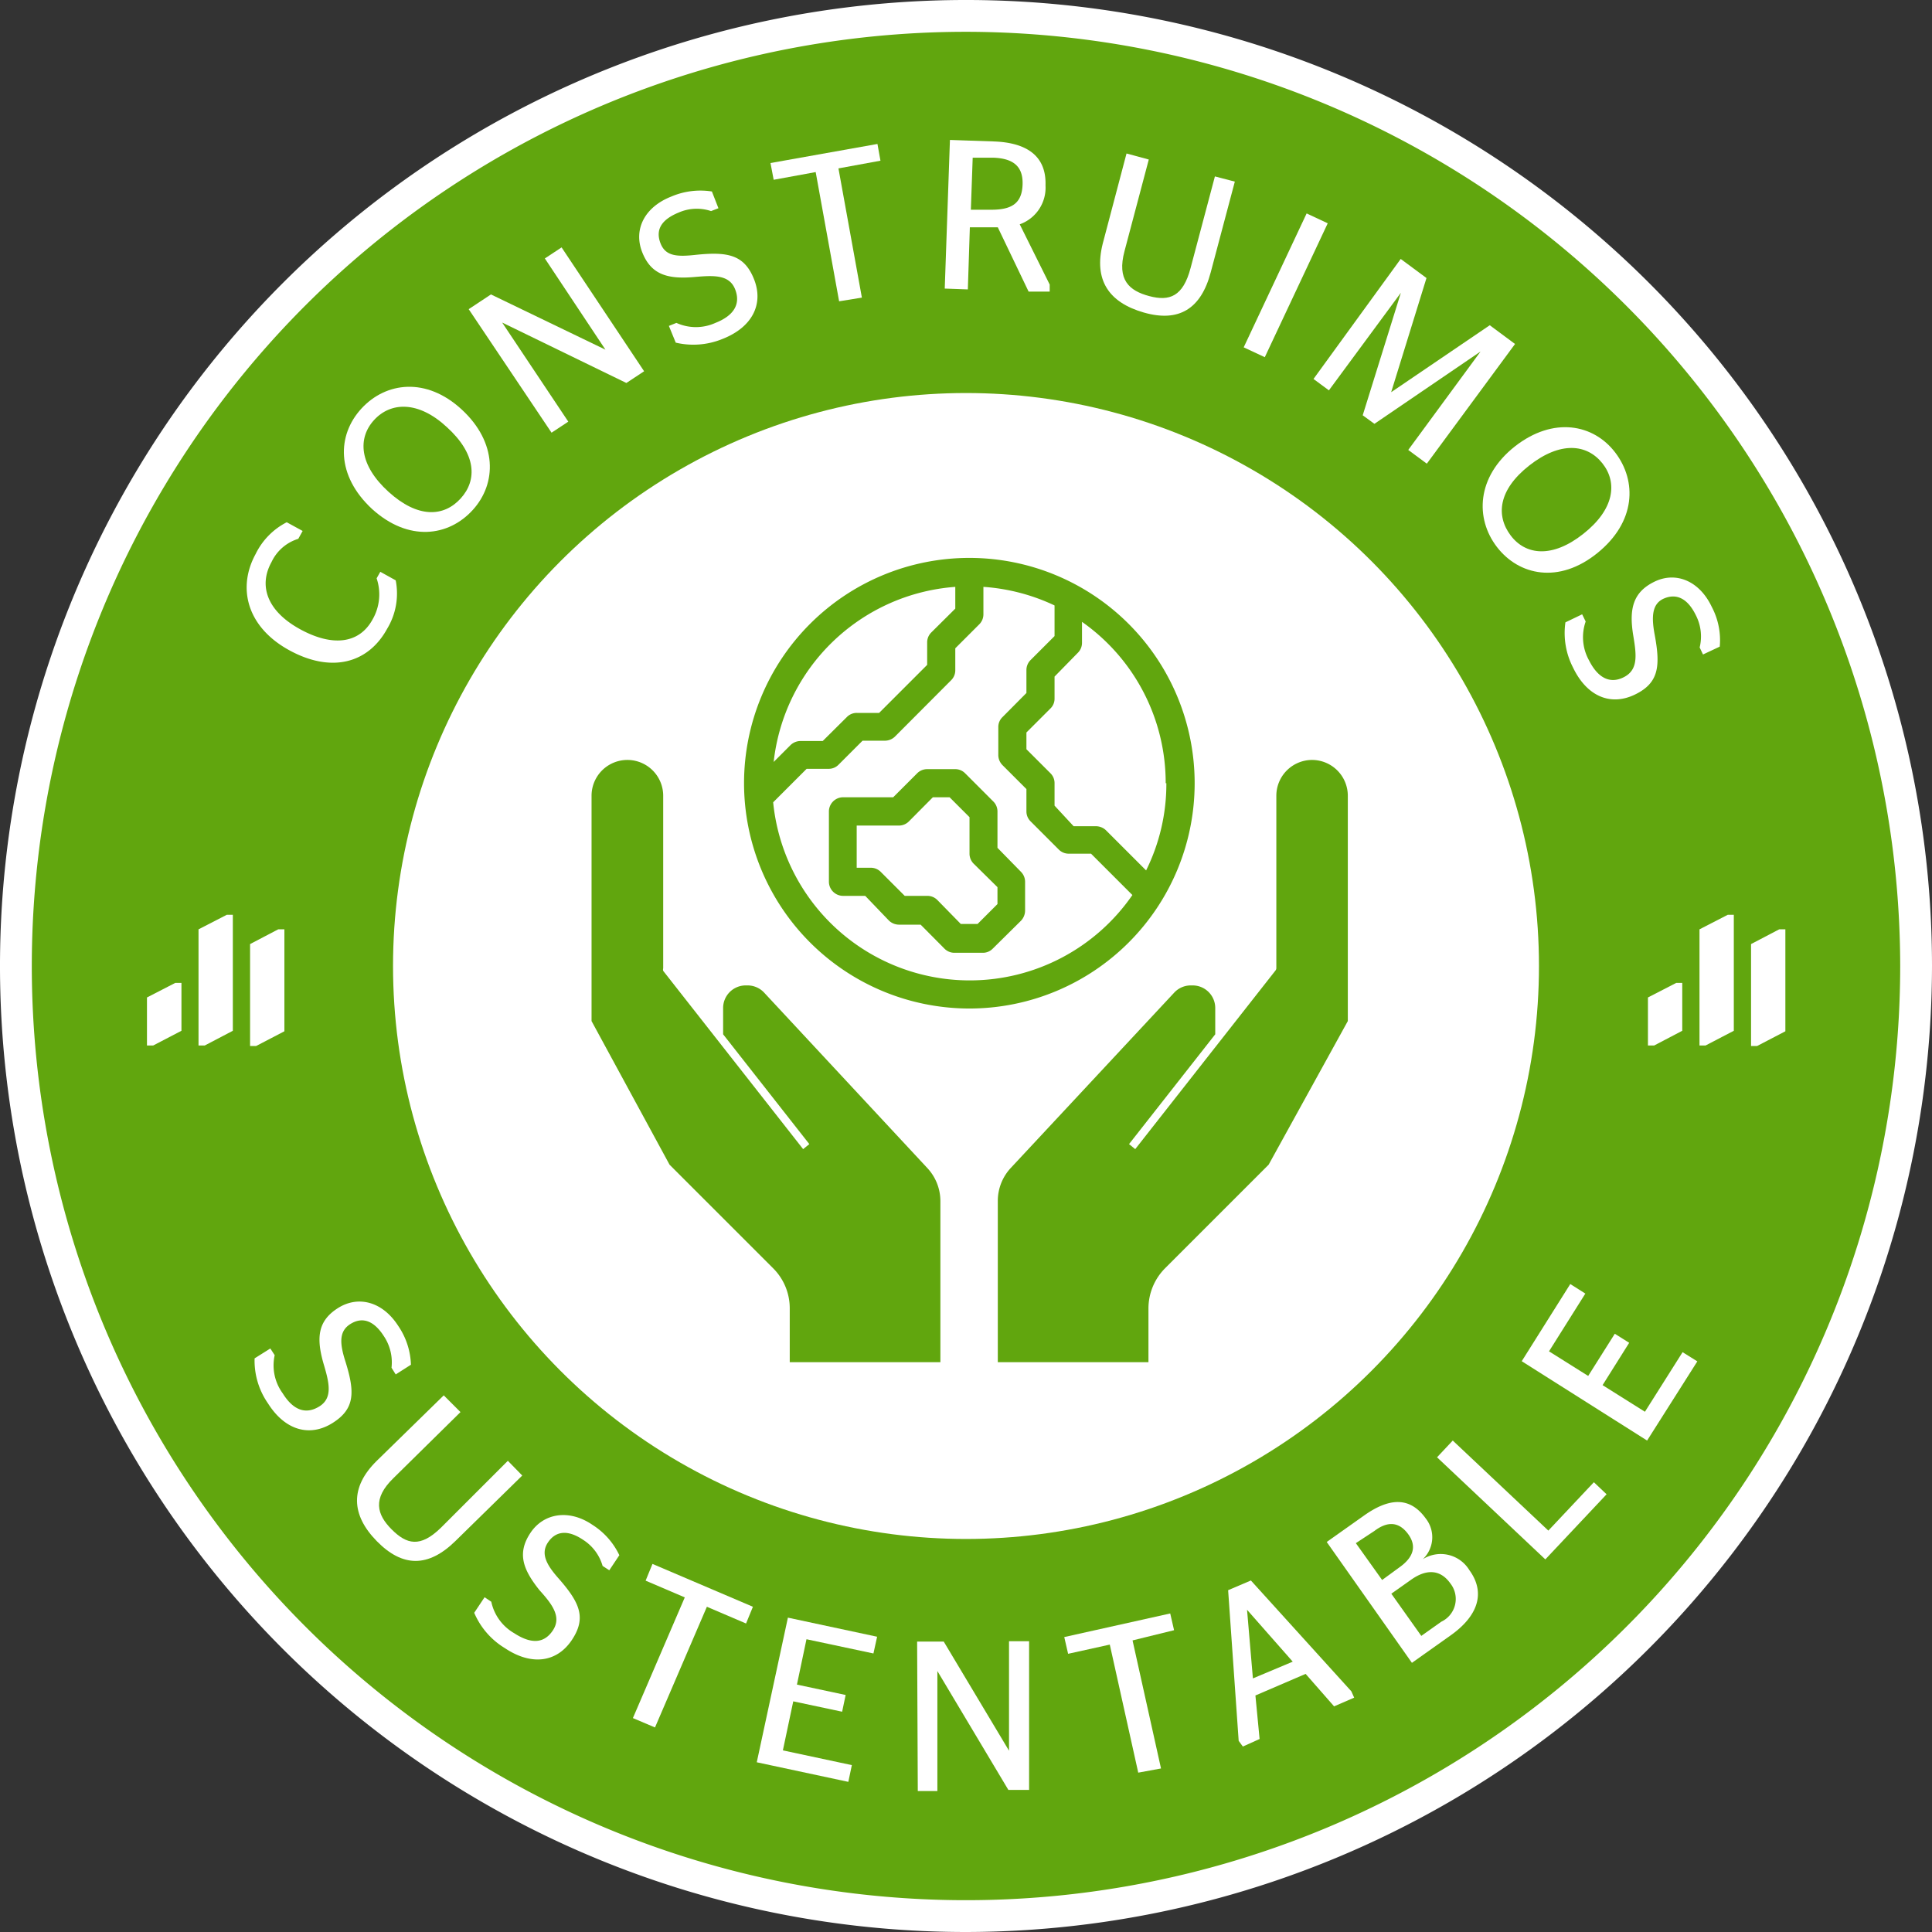 <svg xmlns="http://www.w3.org/2000/svg" viewBox="0 0 115.42 115.42"><rect x="0" y="0" width="115.42" height="115.42" fill="#333333" stroke="none"/><defs><style>.cls-1{fill:#61a60e;}.cls-2{fill:#fff;}</style></defs><g id="Capa_2" data-name="Capa 2"><g id="Capa_1-2" data-name="Capa 1"><circle class="cls-1" cx="57.71" cy="57.71" r="56.76"/><path class="cls-2" d="M57.71,115.42a57.71,57.71,0,1,1,57.71-57.71A57.78,57.78,0,0,1,57.71,115.42Zm0-113.52a55.81,55.81,0,1,0,55.81,55.81A55.87,55.87,0,0,0,57.71,1.9Z"/><circle class="cls-2" cx="57.71" cy="57.71" r="34.23"/><path class="cls-1" d="M57.91,60.25A13.46,13.46,0,1,0,44.45,46.79,13.47,13.47,0,0,0,57.91,60.25Zm0-1.68A11.8,11.8,0,0,1,46.19,47.93l2-2H49.5a.81.81,0,0,0,.59-.24l1.44-1.44h1.33a.87.87,0,0,0,.6-.24l3.36-3.37a.83.83,0,0,0,.25-.59V38.73L58.5,37.3a.84.84,0,0,0,.25-.6V35.06A11.81,11.81,0,0,1,63,36.17V38l-1.43,1.43a.84.84,0,0,0-.25.6V41.4l-1.43,1.44a.82.82,0,0,0-.25.59v1.68a.86.86,0,0,0,.25.6l1.43,1.43v1.34a.83.83,0,0,0,.25.59l1.68,1.68a.83.83,0,0,0,.59.25h1.34l2.47,2.47a11.8,11.8,0,0,1-9.69,5.1ZM69.68,46.79A11.64,11.64,0,0,1,68.47,52l-2.4-2.4a.87.87,0,0,0-.59-.24H64.14L63,48.13V46.79a.82.82,0,0,0-.24-.59l-1.44-1.44v-1l1.44-1.44a.81.81,0,0,0,.24-.59V40.42L64.39,39a.83.83,0,0,0,.25-.59V37.15a11.76,11.76,0,0,1,5,9.64ZM57.07,35.06v1.3l-1.44,1.43a.83.83,0,0,0-.24.6v1.33l-2.87,2.87H51.18a.82.82,0,0,0-.59.25l-1.44,1.43H47.82a.86.86,0,0,0-.6.25l-1,1A11.79,11.79,0,0,1,57.07,35.06Z"/><path class="cls-1" d="M59.59,50.65V48.48a.84.84,0,0,0-.25-.6L57.66,46.2a.82.82,0,0,0-.59-.25H55.39a.84.84,0,0,0-.6.25l-1.43,1.43h-3a.85.85,0,0,0-.84.85v4.2a.85.85,0,0,0,.84.84h1.33L53.11,55a.87.87,0,0,0,.59.24H55l1.43,1.44a.83.83,0,0,0,.6.24h1.68a.81.81,0,0,0,.59-.24L61,55a.89.89,0,0,0,.24-.6V52.68a.85.85,0,0,0-.24-.59Zm0,3.36L58.4,55.2h-1L56,53.77a.83.83,0,0,0-.59-.25H54.05l-1.43-1.43a.84.84,0,0,0-.6-.25h-.84V49.32H53.7a.84.84,0,0,0,.6-.25l1.43-1.44h1l1.19,1.19V51a.85.85,0,0,0,.24.59L59.59,53Z"/><path class="cls-1" d="M45.65,59.3a1.35,1.35,0,0,0-1-.43h-.11a1.35,1.35,0,0,0-1.34,1.35v1.57l5.15,6.56-.37.3L39.62,58a.27.27,0,0,1,0-.15V47.54a2.14,2.14,0,0,0-4.28,0V61L40,69.58l6.18,6.18a3.37,3.37,0,0,1,1,2.41v3.21h9V71.77a2.9,2.9,0,0,0-.79-2Z"/><path class="cls-1" d="M78.38,45.4a2.14,2.14,0,0,0-2.13,2.14v10.3a.24.24,0,0,1-.06.15L67.82,68.65l-.37-.3,5.15-6.56V60.22a1.35,1.35,0,0,0-1.35-1.35h-.1a1.35,1.35,0,0,0-1,.43L60.39,69.77a2.89,2.89,0,0,0-.78,2v9.61h9V78.17a3.41,3.41,0,0,1,1-2.41l6.18-6.18L80.52,61V47.54A2.14,2.14,0,0,0,78.38,45.4Z"/><path class="cls-2" d="M15.21,81.15l.94-.59.26.4a2.83,2.83,0,0,0,.48,2.28c.62,1,1.37,1.29,2.19.78s.58-1.44.25-2.55c-.45-1.56-.34-2.57.87-3.33s2.66-.38,3.59,1.07a4.35,4.35,0,0,1,.76,2.32l-.91.58-.25-.4a2.82,2.82,0,0,0-.46-1.89c-.61-.95-1.3-1.16-2-.72s-.63,1.19-.29,2.25c.56,1.8.58,2.81-.77,3.66s-2.83.46-3.86-1.17A4.47,4.47,0,0,1,15.21,81.15Z"/><path class="cls-2" d="M26.34,91.27l4-4,.86.88-4,3.92c-1.62,1.58-3.15,1.57-4.69,0s-1.61-3.22,0-4.8l4-3.91,1,1-4,3.94c-1.27,1.23-1,2.18-.11,3.07S25.1,92.48,26.34,91.27Z"/><path class="cls-2" d="M28.33,96.35l.62-.93.4.27a2.85,2.85,0,0,0,1.37,1.88c1,.65,1.78.63,2.31-.17S33,95.85,32.23,95c-1-1.25-1.34-2.21-.55-3.41S34,90.14,35.4,91.1A4.36,4.36,0,0,1,37,92.91l-.6.9L36,93.55A2.74,2.74,0,0,0,34.85,92c-.93-.63-1.65-.54-2.11.14s-.09,1.35.65,2.18c1.24,1.42,1.66,2.33.77,3.66s-2.4,1.55-4,.48A4.55,4.55,0,0,1,28.33,96.35Z"/><path class="cls-2" d="M37.81,102.64l3.1-7.21-2.34-1,.41-1,6,2.56-.41,1-2.34-1-3.1,7.21Z"/><path class="cls-2" d="M47.07,96.64l5.33,1.14-.22,1-4-.85-.57,2.71,2.91.62-.21,1-2.92-.62-.62,2.93,4.12.88-.21,1-5.47-1.17Z"/><path class="cls-2" d="M54.79,98.07h1.59l3.9,6.52h0l0-6.54h1.2l0,8.88H60.24L56,99.83h0L56,107H54.83Z"/><path class="cls-2" d="M68,105.9l-1.7-7.65-2.49.55-.23-1,6.33-1.41.23,1L67.66,98l1.7,7.65Z"/><path class="cls-2" d="M74,104,73.37,95l1.36-.58,6,6.62.17.38-1.2.52L78,100l-3,1.29.25,2.6-1,.45Zm.85-3.73,2.38-1-2.73-3.1h0Z"/><path class="cls-2" d="M79.26,92.12l2.23-1.58c1.48-1.05,2.73-1.16,3.69.18A1.81,1.81,0,0,1,85,93.15l0,0a2,2,0,0,1,2.78.65c1,1.37.49,2.75-1.09,3.88l-2.34,1.66Zm4.35,1.51c.8-.57,1.07-1.24.5-2s-1.26-.73-2-.17L81,92.19l1.57,2.2Zm2.5,3.25a1.5,1.5,0,0,0,.54-2.28c-.6-.85-1.44-.88-2.37-.21l-1.16.82,1.79,2.52Z"/><path class="cls-2" d="M92.32,93.16l-6.47-6.1.94-1,5.71,5.38,2.72-2.89.76.72Z"/><path class="cls-2" d="M90.91,81.32l2.9-4.61.9.57-2.17,3.45,2.34,1.47,1.59-2.52.86.54-1.59,2.53,2.53,1.59,2.25-3.56.88.55-3,4.73Z"/><path class="cls-2" d="M17.27,38.84c-2.51-1.38-3.11-3.71-2-5.74a4.19,4.19,0,0,1,1.86-1.9l.95.52-.26.47a2.61,2.61,0,0,0-1.6,1.39c-.78,1.41-.27,2.92,1.69,4s3.55.87,4.34-.56a3,3,0,0,0,.25-2.47l.22-.39.92.51a4.07,4.07,0,0,1-.51,2.89C22,39.63,19.8,40.23,17.27,38.84Z"/><path class="cls-2" d="M22.23,30.41c-2.16-2-2.1-4.41-.64-6s3.88-1.9,6,.06,2.1,4.41.65,6S24.4,32.38,22.23,30.41Zm4.47-4.89C25,23.94,23.35,24,22.35,25.09s-.89,2.7.86,4.29,3.3,1.51,4.31.4S28.45,27.11,26.7,25.52Z"/><path class="cls-2" d="M28,18.47l1.33-.88,6.84,3.3h0l-3.62-5.45,1-.66,4.93,7.4-1.06.7L30,19.27l0,0,3.95,5.92-1,.66Z"/><path class="cls-2" d="M40.37,20.47l-.41-1,.45-.18a2.82,2.82,0,0,0,2.33,0c1.07-.42,1.53-1.1,1.18-2s-1.3-.84-2.45-.74c-1.62.14-2.59-.16-3.11-1.5s.14-2.68,1.75-3.31a4.42,4.42,0,0,1,2.42-.3l.39,1-.44.17a2.69,2.69,0,0,0-1.94.09c-1,.41-1.39,1-1.09,1.81s1,.84,2.16.71c1.87-.19,2.86,0,3.44,1.47s-.1,2.86-1.89,3.56A4.59,4.59,0,0,1,40.37,20.47Z"/><path class="cls-2" d="M50.13,18l-1.4-7.72-2.51.46-.19-1L52.42,8.6l.18,1-2.51.46,1.4,7.72Z"/><path class="cls-2" d="M59.61,13.58H59.2l-1.26,0-.12,3.71-1.38-.05.31-8.88,2.62.09c2,.07,3.15.89,3.09,2.63a2.32,2.32,0,0,1-1.54,2.32L62.71,17v.42l-1.26,0ZM58,12.53l1.22,0c1.21,0,1.83-.37,1.87-1.5s-.6-1.57-1.76-1.61l-1.22,0Z"/><path class="cls-2" d="M71.13,16l1.45-5.46,1.19.31-1.44,5.42c-.58,2.19-1.91,3-4,2.4s-3-1.94-2.45-4.12L67.3,9.17l1.33.36L67.18,15c-.46,1.71.27,2.37,1.48,2.69S70.68,17.72,71.13,16Z"/><path class="cls-2" d="M74.3,20.75l3.76-8,1.26.59-3.76,8Z"/><path class="cls-2" d="M83.68,15.47l1.54,1.14-2.11,6.82h0l5.89-4,1.51,1.12-5.27,7.15-1.11-.82L88.45,21l0,0-6.34,4.32-.7-.51,2.28-7.32,0,0-4.3,5.83-.92-.68Z"/><path class="cls-2" d="M90.5,26.67c2.3-1.8,4.7-1.34,6,.37s1.23,4.14-1.07,6-4.69,1.34-6-.36S88.2,28.49,90.5,26.67Zm4.08,5.23c1.86-1.46,2.07-3.06,1.15-4.22s-2.51-1.33-4.37.13-2,3-1.11,4.18S92.73,33.36,94.58,31.9Z"/><path class="cls-2" d="M93.52,37.18l1-.48.21.43a2.84,2.84,0,0,0,.2,2.32c.5,1,1.22,1.45,2.09,1s.74-1.35.55-2.5c-.26-1.6,0-2.58,1.27-3.2s2.68-.06,3.42,1.5a4.26,4.26,0,0,1,.48,2.38l-1,.47-.2-.42a2.77,2.77,0,0,0-.23-1.93c-.49-1-1.15-1.31-1.89-1s-.77,1.11-.56,2.21c.34,1.85.24,2.85-1.2,3.54s-2.86.11-3.69-1.63A4.5,4.5,0,0,1,93.52,37.18Z"/><polygon class="cls-2" points="100.5 58.72 100.14 58.72 98.45 59.59 98.45 62.46 98.82 62.46 100.5 61.58 100.5 58.72"/><polygon class="cls-2" points="103.58 54.65 103.22 54.65 101.53 55.52 101.53 62.46 101.89 62.46 103.58 61.58 103.58 54.65"/><polygon class="cls-2" points="106.66 55.52 106.29 55.52 104.61 56.4 104.61 62.49 104.97 62.49 106.66 61.61 106.66 55.52"/><polygon class="cls-2" points="10.84 58.72 10.47 58.72 8.78 59.59 8.78 62.46 9.15 62.46 10.84 61.58 10.84 58.72"/><polygon class="cls-2" points="13.91 54.65 13.55 54.65 11.86 55.52 11.86 62.46 12.23 62.46 13.91 61.58 13.91 54.65"/><polygon class="cls-2" points="16.99 55.52 16.62 55.52 14.94 56.4 14.94 62.49 15.3 62.49 16.99 61.61 16.99 55.52"/></g></g></svg>